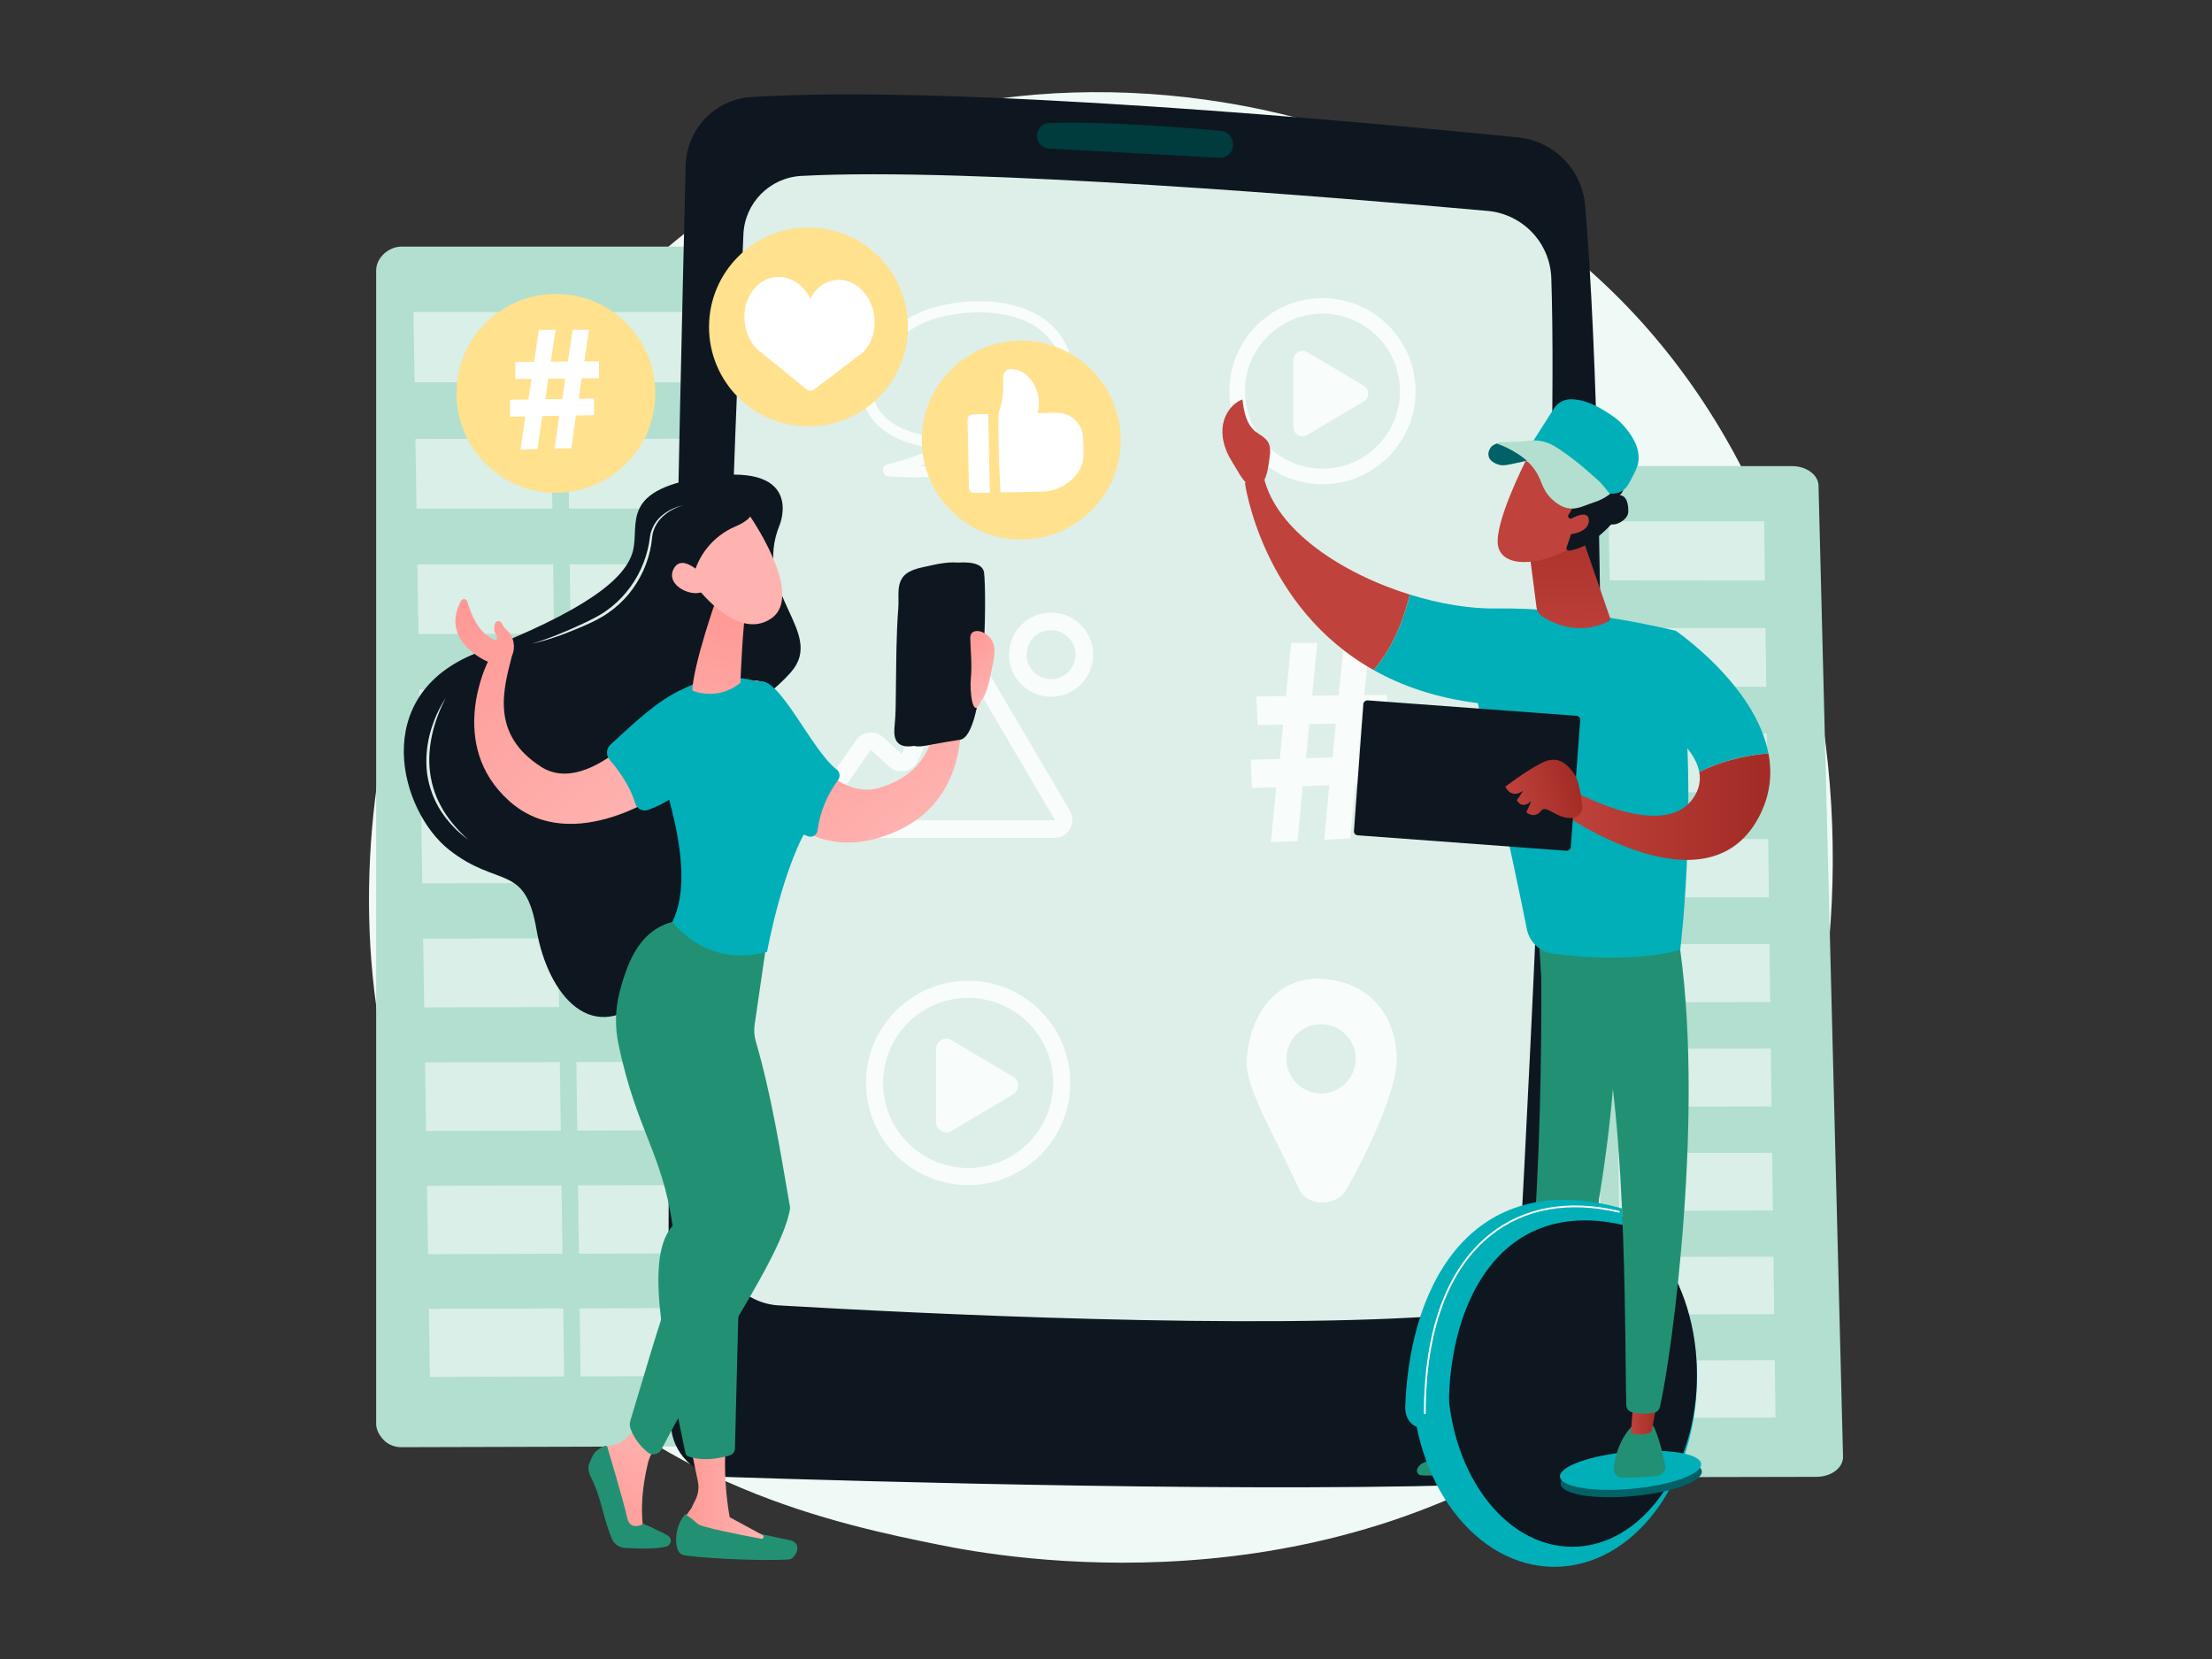 <?xml version="1.0" encoding="UTF-8"?>
<svg id="Calque_2" data-name="Calque 2" xmlns="http://www.w3.org/2000/svg" xmlns:xlink="http://www.w3.org/1999/xlink" viewBox="0 0 600 450">
  <rect x="0" y="0" width="600" height="450" fill="#333333" stroke="none"/>
  <defs>
    <style>
      .cls-1 {
        fill: url(#linear-gradient-15);
      }

      .cls-2 {
        fill: url(#linear-gradient-13);
      }

      .cls-3 {
        fill: #b2dfcf;
      }

      .cls-4 {
        fill: url(#linear-gradient-2);
      }

      .cls-5 {
        opacity: .51;
      }

      .cls-6 {
        fill: url(#linear-gradient-10);
      }

      .cls-7 {
        fill: url(#linear-gradient-12);
      }

      .cls-8 {
        fill: #eff9f5;
      }

      .cls-9, .cls-10, .cls-11 {
        fill: #fff;
      }

      .cls-10 {
        fill-rule: evenodd;
      }

      .cls-12 {
        fill: url(#linear-gradient-4);
      }

      .cls-13 {
        fill: #ddefe8;
      }

      .cls-14 {
        fill: #00afb8;
      }

      .cls-15 {
        fill: #006166;
      }

      .cls-16, .cls-11 {
        opacity: .8;
      }

      .cls-17 {
        fill: url(#linear-gradient-3);
      }

      .cls-18 {
        fill: url(#linear-gradient-5);
      }

      .cls-19 {
        fill: url(#linear-gradient-8);
      }

      .cls-20 {
        fill: url(#linear-gradient-14);
      }

      .cls-21 {
        fill: url(#linear-gradient-17);
      }

      .cls-22 {
        fill: #229173;
      }

      .cls-23 {
        fill: url(#linear-gradient-7);
      }

      .cls-24 {
        fill: url(#linear-gradient-9);
      }

      .cls-25 {
        fill: url(#linear-gradient-11);
      }

      .cls-26 {
        fill: url(#linear-gradient-6);
      }

      .cls-27 {
        fill: #ffe18e;
      }

      .cls-28 {
        fill: #0e1720;
      }

      .cls-29 {
        fill: url(#linear-gradient-16);
      }

      .cls-30 {
        fill: url(#linear-gradient);
      }

      .cls-31 {
        fill: #003b3d;
      }

      .cls-32 {
        opacity: .5;
      }
    </style>
    <linearGradient id="linear-gradient" x1="1908.91" y1="383.73" x2="1917.66" y2="383.73" gradientTransform="translate(2327.29) rotate(-180) scale(1 -1)" gradientUnits="userSpaceOnUse">
      <stop offset="0" stop-color="#a22b25"/>
      <stop offset="1" stop-color="#c0423c"/>
    </linearGradient>
    <linearGradient id="linear-gradient-2" x1="1877.38" y1="383.29" x2="1884.93" y2="383.29" xlink:href="#linear-gradient"/>
    <linearGradient id="linear-gradient-3" x1="2460.37" y1="1905.26" x2="2399.39" y2="1857.12" gradientTransform="translate(600.17) rotate(-180) scale(1 -1)" xlink:href="#linear-gradient"/>
    <linearGradient id="linear-gradient-4" x1="2731.85" y1="1062.06" x2="2670.88" y2="1013.92" gradientTransform="translate(685.66 1000.83) rotate(171.98) scale(1 -1)" xlink:href="#linear-gradient"/>
    <linearGradient id="linear-gradient-5" x1="1847.11" y1="218.81" x2="1903.67" y2="218.81" xlink:href="#linear-gradient"/>
    <linearGradient id="linear-gradient-6" x1="425.75" y1="131.03" x2="425.43" y2="176.6" gradientTransform="matrix(1,0,0,1,0,0)" xlink:href="#linear-gradient"/>
    <linearGradient id="linear-gradient-7" x1="-5536.61" y1="-2843.91" x2="-5560.68" y2="-2805.08" gradientTransform="translate(-5377.46 -2721.09) rotate(-138.25) scale(1 -1)" xlink:href="#linear-gradient"/>
    <linearGradient id="linear-gradient-8" x1="-5543.71" y1="-2848.31" x2="-5567.78" y2="-2809.48" gradientTransform="translate(-5377.46 -2721.09) rotate(-138.25) scale(1 -1)" xlink:href="#linear-gradient"/>
    <linearGradient id="linear-gradient-9" x1="1498.78" y1="-200.35" x2="1517.84" y2="-200.35" gradientTransform="translate(1914.1 -67.75) rotate(161.71) scale(1 -1)" xlink:href="#linear-gradient"/>
    <linearGradient id="linear-gradient-10" x1="159.83" y1="427.49" x2="181.54" y2="389.18" gradientUnits="userSpaceOnUse">
      <stop offset="0" stop-color="#ff928e"/>
      <stop offset="1" stop-color="#feb3b1"/>
    </linearGradient>
    <linearGradient id="linear-gradient-11" x1="178.9" y1="371.7" x2="207.14" y2="371.7" xlink:href="#linear-gradient-10"/>
    <linearGradient id="linear-gradient-12" x1="-1511.16" y1="161.75" x2="-1559.1" y2="220.69" gradientTransform="translate(-1305.17) rotate(-180) scale(1 -1)" xlink:href="#linear-gradient-10"/>
    <linearGradient id="linear-gradient-13" x1="-1416.64" y1="146.18" x2="-1479.28" y2="223.19" gradientTransform="translate(-1305.17) rotate(-180) scale(1 -1)" xlink:href="#linear-gradient-10"/>
    <linearGradient id="linear-gradient-14" x1="-1562.23" y1="170.89" x2="-1576.05" y2="187.88" gradientTransform="translate(-1305.17) rotate(-180) scale(1 -1)" xlink:href="#linear-gradient-10"/>
    <linearGradient id="linear-gradient-15" x1="200.01" y1="151.7" x2="188.78" y2="218.78" xlink:href="#linear-gradient-10"/>
    <linearGradient id="linear-gradient-16" x1="-8378.79" y1="3886.15" x2="-8401.26" y2="3836.41" gradientTransform="translate(-9244.43 967.23) rotate(163.78) scale(1 -1)" xlink:href="#linear-gradient-10"/>
    <linearGradient id="linear-gradient-17" x1="-8367.7" y1="3881.14" x2="-8390.17" y2="3831.4" gradientTransform="translate(-9244.43 967.23) rotate(163.78) scale(1 -1)" xlink:href="#linear-gradient-10"/>
  </defs>
  <path class="cls-8" d="M451.11,367.77c-8.15,8.58-15.87,14.12-21.96,18.49-71.65,51.4-156.42,36.42-174.44,32.76-26.61-5.4-78.04-15.85-115.22-59.57-56.25-66.15-47.49-170.36-3.86-239.16,7.98-12.58,50.14-82.42,135.83-93.62,51.86-6.78,112.31,6.89,156.09,43.57,91.89,76.98,85.35,232.49,23.56,297.53Z"/>
  <g>
    <path class="cls-3" d="M493.28,131.73c-.07-2.91-3.27-5.3-7.19-5.3h-148.22c-3.97,0-7.88,2.52-7.88,5.47v263.66c0,1.42,1.1,2.78,2.45,3.78,1.35,1,3.36,1.56,5.27,1.56l154.97-.31c1.93,0,3.82-.58,5.17-1.61,1.35-1.02,2.11-2.44,2.07-3.87l-6.65-263.37Z"/>
    <g class="cls-5">
      <g>
        <polygon class="cls-9" points="384.13 157.5 341.9 157.45 341.57 141.39 383.83 141.39 384.13 157.5"/>
        <polygon class="cls-9" points="431.46 157.49 389.27 157.44 388.99 141.39 431.21 141.39 431.46 157.49"/>
        <polygon class="cls-9" points="478.74 157.48 436.6 157.44 436.35 141.39 478.53 141.39 478.74 157.48"/>
      </g>
      <g>
        <polygon class="cls-9" points="384.66 186.33 342.51 186.35 342.17 170.39 384.36 170.38 384.66 186.33"/>
        <polygon class="cls-9" points="431.9 186.31 389.79 186.33 389.51 170.38 431.65 170.36 431.9 186.31"/>
        <polygon class="cls-9" points="479.1 186.29 437.03 186.31 436.79 170.36 478.9 170.35 479.1 186.29"/>
      </g>
      <g>
        <polygon class="cls-9" points="385.18 214.97 343.1 215 342.77 199.1 384.89 199.07 385.18 214.97"/>
        <polygon class="cls-9" points="432.35 214.93 390.31 214.97 390.02 199.07 432.1 199.04 432.35 214.93"/>
        <polygon class="cls-9" points="479.46 214.9 437.47 214.93 437.23 199.04 479.26 199.01 479.46 214.9"/>
      </g>
      <g>
        <polygon class="cls-9" points="385.71 243.51 343.7 243.56 343.37 227.71 385.41 227.67 385.71 243.51"/>
        <polygon class="cls-9" points="432.79 243.46 390.83 243.5 390.54 227.66 432.54 227.62 432.79 243.46"/>
        <polygon class="cls-9" points="479.82 243.41 437.9 243.45 437.66 227.62 479.62 227.58 479.82 243.41"/>
      </g>
      <g>
        <polygon class="cls-9" points="386.23 271.95 344.3 272.01 343.97 256.21 385.94 256.16 386.23 271.95"/>
        <polygon class="cls-9" points="433.23 271.89 391.34 271.94 391.05 256.16 432.98 256.1 433.23 271.89"/>
        <polygon class="cls-9" points="480.18 271.82 438.33 271.88 438.09 256.1 479.98 256.05 480.18 271.82"/>
      </g>
      <g>
        <polygon class="cls-9" points="386.75 300.29 344.89 300.36 344.56 284.62 386.46 284.56 386.75 300.29"/>
        <polygon class="cls-9" points="433.67 300.21 391.85 300.28 391.57 284.55 433.42 284.49 433.67 300.21"/>
        <polygon class="cls-9" points="480.54 300.13 438.76 300.21 438.53 284.48 480.34 284.42 480.54 300.13"/>
      </g>
      <g>
        <polygon class="cls-9" points="387.27 328.54 345.48 328.62 345.15 312.93 386.98 312.86 387.27 328.54"/>
        <polygon class="cls-9" points="434.1 328.45 392.36 328.53 392.08 312.85 433.86 312.77 434.1 328.45"/>
        <polygon class="cls-9" points="480.9 328.35 439.19 328.44 438.95 312.76 480.7 312.69 480.9 328.35"/>
      </g>
      <g>
        <polygon class="cls-9" points="387.78 356.69 346.07 356.78 345.74 341.15 387.5 341.06 387.78 356.69"/>
        <polygon class="cls-9" points="434.54 356.58 392.87 356.67 392.59 341.05 434.3 340.96 434.54 356.58"/>
        <polygon class="cls-9" points="481.25 356.47 439.62 356.57 439.38 340.95 481.05 340.86 481.25 356.47"/>
      </g>
      <g>
        <polygon class="cls-9" points="388.3 384.74 346.66 384.84 346.33 369.27 388.01 369.17 388.3 384.74"/>
        <polygon class="cls-9" points="434.98 384.62 393.37 384.72 393.09 369.15 434.73 369.05 434.98 384.62"/>
        <polygon class="cls-9" points="481.61 384.5 440.05 384.6 439.81 369.04 481.41 368.94 481.61 384.5"/>
      </g>
    </g>
  </g>
  <g>
    <path class="cls-3" d="M244.85,73.18c-.06-3.45-2.86-6.29-6.29-6.29H108.92c-3.48,0-6.89,2.99-6.89,6.49v312.83c0,1.68.96,3.3,2.15,4.49,1.18,1.19,2.94,1.85,4.61,1.85l135.55-.37c1.69,0,3.34-.69,4.52-1.9,1.18-1.21,1.84-2.89,1.81-4.59l-5.81-312.49Z"/>
    <g class="cls-32">
      <g>
        <polygon class="cls-9" points="149.38 103.74 112.45 103.69 112.15 84.63 149.12 84.63 149.38 103.74"/>
        <polygon class="cls-9" points="190.78 103.73 153.88 103.68 153.63 84.63 190.56 84.63 190.78 103.73"/>
        <polygon class="cls-9" points="232.13 103.72 195.27 103.67 195.06 84.63 231.95 84.63 232.13 103.72"/>
      </g>
      <g>
        <polygon class="cls-9" points="149.84 137.96 112.97 137.98 112.68 119.05 149.58 119.03 149.84 137.96"/>
        <polygon class="cls-9" points="191.16 137.93 154.33 137.96 154.08 119.03 190.95 119.01 191.16 137.93"/>
        <polygon class="cls-9" points="232.45 137.91 195.65 137.93 195.44 119.01 232.27 119 232.45 137.91"/>
      </g>
      <g>
        <polygon class="cls-9" points="150.3 171.94 113.5 171.98 113.2 153.11 150.04 153.07 150.3 171.94"/>
        <polygon class="cls-9" points="191.55 171.89 154.79 171.93 154.53 153.07 191.34 153.04 191.55 171.89"/>
        <polygon class="cls-9" points="232.77 171.85 196.03 171.89 195.82 153.04 232.59 153.01 232.77 171.85"/>
      </g>
      <g>
        <polygon class="cls-9" points="150.76 205.8 114.02 205.85 113.73 187.05 150.5 187 150.76 205.8"/>
        <polygon class="cls-9" points="191.94 205.74 155.24 205.79 154.99 187 191.73 186.95 191.94 205.74"/>
        <polygon class="cls-9" points="233.08 205.68 196.41 205.73 196.2 186.95 232.91 186.9 233.08 205.68"/>
      </g>
      <g>
        <polygon class="cls-9" points="151.21 239.54 114.54 239.61 114.25 220.87 150.96 220.81 151.21 239.54"/>
        <polygon class="cls-9" points="192.33 239.47 155.69 239.54 155.44 220.8 192.11 220.74 192.33 239.47"/>
        <polygon class="cls-9" points="233.39 239.39 196.79 239.46 196.58 220.74 233.22 220.68 233.39 239.39"/>
      </g>
      <g>
        <polygon class="cls-9" points="151.67 273.17 115.06 273.26 114.77 254.58 151.42 254.51 151.67 273.17"/>
        <polygon class="cls-9" points="192.71 273.08 156.13 273.16 155.88 254.5 192.5 254.42 192.71 273.08"/>
        <polygon class="cls-9" points="233.71 272.99 197.17 273.07 196.96 254.41 233.53 254.34 233.71 272.99"/>
      </g>
      <g>
        <polygon class="cls-9" points="152.12 306.69 115.57 306.78 115.29 288.17 151.87 288.08 152.12 306.69"/>
        <polygon class="cls-9" points="193.09 306.58 156.58 306.67 156.33 288.07 192.88 287.98 193.09 306.58"/>
        <polygon class="cls-9" points="234.02 306.47 197.54 306.56 197.33 287.97 233.85 287.88 234.02 306.47"/>
      </g>
      <g>
        <polygon class="cls-9" points="152.58 340.08 116.09 340.2 115.8 321.65 152.32 321.54 152.58 340.08"/>
        <polygon class="cls-9" points="193.47 339.96 157.02 340.07 156.78 321.53 193.26 321.43 193.47 339.96"/>
        <polygon class="cls-9" points="234.33 339.83 197.92 339.94 197.71 321.41 234.16 321.31 234.33 339.83"/>
      </g>
      <g>
        <polygon class="cls-9" points="153.03 373.37 116.6 373.49 116.32 355.01 152.78 354.89 153.03 373.37"/>
        <polygon class="cls-9" points="193.85 373.22 157.47 373.35 157.22 354.88 193.64 354.76 193.85 373.22"/>
        <polygon class="cls-9" points="234.64 373.08 198.29 373.21 198.08 354.74 234.47 354.62 234.64 373.08"/>
      </g>
    </g>
  </g>
  <g>
    <g>
      <path class="cls-28" d="M185.99,44.86c-1.49,60.2-6.33,267.85-4.02,341.43.24,7.8,6.49,14.05,14.29,14.31,38.56,1.26,149.47,4.46,212.53,1.81,13.14-.55,23.58-11.19,23.85-24.33,1.31-63.19,4.2-240.91-2.67-322.32-.82-9.75-8.48-17.52-18.22-18.5-41.99-4.2-153.51-14.47-207.99-10.93-9.83.64-17.53,8.69-17.77,18.53Z"/>
      <path class="cls-13" d="M201.65,63.56c-2.11,49.3-8.75,213.32-6.64,273.97.31,8.86,7.3,16.03,16.15,16.55,36.46,2.13,129.97,6.84,183.45,2.56,9.63-.77,17.19-8.56,17.71-18.2,2.71-50.3,10.49-203.02,8.47-262.99-.32-9.57-7.73-17.38-17.27-18.24-39.44-3.54-140.75-11.97-186.19-9.49-8.53.47-15.32,7.31-15.68,15.84Z"/>
      <path class="cls-31" d="M281.27,36.84h0c0,1.85,1.44,3.37,3.28,3.47,9.11.48,34.76,1.83,46.23,2.49,2.26.13,4.03-1.9,3.61-4.12l-.07-.38c-.29-1.52-1.55-2.66-3.09-2.8-7.75-.71-31.13-2.68-46.63-2.13-1.86.07-3.32,1.61-3.32,3.47Z"/>
    </g>
    <g>
      <path class="cls-13" d="M296.87,145.12h-70.07c-4.39,0-7.91-3.64-7.76-8.02l2.29-68.79c.14-4.25,3.68-7.6,7.94-7.5l67.39,1.53c4.2.1,7.56,3.52,7.59,7.72l.38,67.26c.02,4.3-3.46,7.81-7.76,7.81Z"/>
      <path class="cls-13" d="M398.6,146.47l-77.9-.82c-3.15-.03-5.69-2.61-5.67-5.76l.4-71.42c.02-3.25,2.74-5.84,5.99-5.69l79.92,3.69c3.14.14,5.57,2.79,5.46,5.92l-2.42,68.55c-.11,3.11-2.68,5.56-5.78,5.53Z"/>
      <rect class="cls-13" x="219.24" y="155.92" width="85.43" height="84.96" rx="7.22" ry="7.22"/>
      <path class="cls-13" d="M397.33,240.92l-75.94.4c-3.52.02-6.39-2.83-6.39-6.36v-72.25c0-3.5,2.82-6.34,6.32-6.36l75.14-.4c3.5-.02,6.35,2.79,6.39,6.29l.8,72.25c.04,3.52-2.8,6.41-6.32,6.43Z"/>
      <rect class="cls-13" x="220.65" y="250.27" width="85.43" height="84.96" rx="7.22" ry="7.22"/>
      <rect class="cls-13" x="316.41" y="250.74" width="85.43" height="84.96" rx="7.22" ry="7.22"/>
      <path class="cls-11" d="M242.83,129.33c-.73-.04-1.34-.08-1.82-.11-.83-.06-1.48-.71-1.54-1.54-.06-.84.49-1.58,1.3-1.76,4.37-.98,9.18-2.79,12.73-4.27-16.44-2.22-19.28-10.87-19.72-14.78-1.09-9.86,7.98-20.48,20.22-23.67,12.49-3.25,24.86-1.19,31.52,5.25,3.54,3.42,7.23,9.82,4.75,20.84-4.65,20.62-37.19,20.58-47.45,20.04ZM241.43,128.85h0s0,0,0,0ZM241.23,126.22s0,0,0,0c0,0,0,0,0,0ZM265.51,119.34l-5.38,2.64c-.28.14-5.02,2.45-10.74,4.49,12.78-.1,34.54-2.56,37.98-17.84,1.75-7.76.43-13.82-3.91-18.02-6.74-6.52-19.26-6.96-28.68-4.51-10.67,2.78-18.91,12.14-18,20.44.83,7.53,9.12,12.16,22.74,12.59l5.99.21Z"/>
      <g class="cls-16">
        <path class="cls-9" d="M285.95,227.3h-62.78c-1.84,0-3.51-1.01-4.36-2.64-.85-1.63-.73-3.58.32-5.09l13.06-18.78c.81-1.17,2.09-1.93,3.5-2.08,1.41-.16,2.82.3,3.87,1.26l4.97,4.48c.07-.01.08-.05.09-.07l12-26.3c.76-1.68,2.38-2.78,4.22-2.87,1.85-.08,3.56.83,4.5,2.42l24.86,42.25c.91,1.54.92,3.39.03,4.94-.89,1.55-2.48,2.48-4.27,2.48ZM236.32,203.5l-.2.02-13.06,18.78s-.05.07,0,.14c.04.07.08.07.12.07h62.78s.08,0,.12-.07c.04-.07.02-.1,0-.13l-24.86-42.26s-.05-.05-.12-.06c-.08,0-.1.04-.11.08l-12,26.3c-.65,1.43-1.96,2.47-3.5,2.78-1.54.31-3.15-.14-4.3-1.2l-4.85-4.45Z"/>
        <path class="cls-9" d="M285.1,188.99c-6.3,0-11.42-5.12-11.42-11.42s5.12-11.42,11.42-11.42,11.42,5.12,11.42,11.42-5.12,11.42-11.42,11.42ZM285.1,170.94c-3.66,0-6.63,2.97-6.63,6.63s2.97,6.63,6.63,6.63,6.63-2.97,6.63-6.63-2.97-6.63-6.63-6.63Z"/>
      </g>
      <g class="cls-16">
        <path class="cls-9" d="M344.72,228.5l1.46-14.96-6.59.23-.33-7.69,7.88-.22.89-9.32-6.89.13-.34-7.76,8.02-.1,1.39-14.42h7.09s-1.37,14.33-1.37,14.33l7.18-.09,1.43-14.24h6.91s-1.41,14.15-1.41,14.15l6.15-.08.32,7.51-7.23.14-.85,9.14,6.4-.18.32,7.44-7.56.26-1.32,14.66-7.06.34,1.34-14.76-7.21.25-1.36,14.85-7.25.35ZM361.47,205.47l.86-9.2-7.19.14-.88,9.26,7.2-.2Z"/>
      </g>
      <g class="cls-16">
        <path class="cls-9" d="M358.72,131.35c-13.92,0-25.25-11.33-25.25-25.25s11.33-25.25,25.25-25.25,25.25,11.33,25.25,25.25-11.33,25.25-25.25,25.25ZM358.72,85.08c-11.59,0-21.02,9.43-21.02,21.02s9.43,21.02,21.02,21.02,21.02-9.43,21.02-21.02-9.43-21.02-21.02-21.02Z"/>
        <path class="cls-10" d="M350.81,115.82v-18.15c0-1.94,2.11-3.14,3.78-2.15l15.3,9.08c1.63.97,1.63,3.33,0,4.3l-15.3,9.08c-1.67.99-3.78-.21-3.78-2.15Z"/>
      </g>
      <g class="cls-16">
        <path class="cls-9" d="M262.61,321.45c-15.28,0-27.71-12.43-27.71-27.71s12.43-27.71,27.71-27.71,27.71,12.43,27.71,27.71-12.43,27.71-27.71,27.71ZM262.61,270.67c-12.72,0-23.07,10.35-23.07,23.07s10.35,23.07,23.07,23.07,23.07-10.35,23.07-23.07-10.35-23.07-23.07-23.07Z"/>
        <path class="cls-10" d="M253.92,304.41v-19.92c0-2.13,2.32-3.45,4.15-2.36l16.79,9.96c1.79,1.06,1.79,3.66,0,4.72l-16.79,9.96c-1.83,1.09-4.15-.23-4.15-2.36Z"/>
      </g>
      <path class="cls-11" d="M338.16,288.14c-.19,7.59,8.59,21.71,14.1,34.21,2.29,5.19,10.28,4.85,12.81.52,6.08-10.39,13.57-27.18,13.77-34.74.31-11.66-6.6-21.47-19.5-22.59-13.67-1.19-20.88,10.87-21.18,22.59ZM367.73,287.2c0,5.18-4.2,9.39-9.39,9.39s-9.39-4.2-9.39-9.39,4.2-9.39,9.39-9.39,9.39,4.2,9.39,9.39Z"/>
    </g>
  </g>
  <g>
    <path class="cls-22" d="M417.55,383.76s1.02,5.77,1.52,11.49c.2,2.23-1.53,4.17-3.77,4.27-7.61.32-23.89.93-29.74.67-.88-.04-1.45-.94-1.13-1.76.27-.68.8-1.24,1.47-1.55l26.89-12.36,4.75-.77Z"/>
    <path class="cls-30" d="M418.38,380.37l-.82,6.91s-4.71,2.19-7.93-.28l1.95-7.7,6.8,1.07Z"/>
    <path class="cls-22" d="M417.77,250.52c.35,1.8,1.9,90-7.53,129.53-.15.64.17,1.31.79,1.56,1.45.59,4.28,1.45,7.68,1.56,1.05.04,2-.65,2.29-1.66,2.7-9.17,15.61-55.12,17.29-99.01,1.88-49.05,0-1.67,0-1.67l-1.1-30.32h-19.42Z"/>
    <g>
      <path class="cls-14" d="M460.29,373.76c0,28.3-17.31,51.24-38.67,51.24s-38.67-22.94-38.67-51.24,18.82-45.85,40.18-45.85,37.16,17.56,37.16,45.85Z"/>
      <ellipse class="cls-28" cx="426.46" cy="372.9" rx="33.83" ry="46.66"/>
      <ellipse class="cls-28" cx="432.04" cy="371.31" rx="27.07" ry="37.33"/>
      <ellipse class="cls-15" cx="442.45" cy="400.85" rx="19.23" ry="5.03" transform="translate(-34.68 41.97) rotate(-5.23)"/>
      <ellipse class="cls-14" cx="442.26" cy="398.84" rx="19.23" ry="5.03" transform="translate(-34.49 41.95) rotate(-5.23)"/>
      <path class="cls-14" d="M381.18,381.09c-.5,8,9.1,8.6,11.82.64,0-29.07,14.45-56.95,47.2-49.47l-.24-4.47c-38.89-10.94-57.32,18.05-58.78,53.31Z"/>
      <path class="cls-9" d="M386.48,383.56c-.13,0-.24-.11-.24-.24,0-22.56,6.21-39.39,17.96-48.67,9.23-7.3,21.33-9.44,34.98-6.2.13.03.21.16.18.29-.03.13-.16.21-.29.18-13.5-3.21-25.46-1.09-34.57,6.11-11.63,9.19-17.78,25.89-17.78,48.3,0,.13-.11.24-.24.24Z"/>
    </g>
    <g>
      <path class="cls-22" d="M448.48,386.77s1.62,2.91,3.2,10.66c.28,1.4-.69,2.74-2.11,2.88-2.51.25-6.38.56-9.48.54-1.43,0-2.54-1.25-2.37-2.67.34-2.83,1.41-7.47,4.72-11.08l6.06-.33Z"/>
      <path class="cls-4" d="M449.91,377.89l-1.91,10.44s-1.89,1.41-5.64.39l.91-11.24,6.64.41Z"/>
      <path class="cls-22" d="M455.08,253.23c7.71,46.54-1.67,115.02-4.84,128.42-.19.82-.86,1.45-1.69,1.59-1.41.23-3.74.43-6.03-.24-.79-.23-1.34-.94-1.38-1.76-.42-10.84.34-77.36-6.85-103.65-.36-1.33-1.18-2.49-2.3-3.29l-13.95-9.91-1.07-16.02,38.1,4.88Z"/>
    </g>
    <path class="cls-15" d="M415.93,124.27c-.07.36-1.87.74-5.46,1.5-1.83.39-2.77.57-3.72.33-.4-.1-2.58-.66-2.97-2.39-.28-1.27.58-2.35.63-2.41.13-.16.62-.71,1.73-1.02.97-.27,2.34-.32,5.05.84,1.75.75,4.94,2.11,4.73,3.15Z"/>
    <g>
      <path class="cls-14" d="M405.95,165.05c23.11-.38,48.61,6.07,48.61,6.07,6.89,40.19,1.2,86.55,1.2,86.55-12.19,3.2-26.59,2.05-34.53,1-3.55-.47-6.39-3.16-7.08-6.67-3.99-20.29-13.3-61.28-13.3-61.28-11.29-1.4-20.59-4.66-28.25-8.97,5.84-6.77,8.6-15.39,9.79-20.48,8.17,2.54,16.44,3.9,23.56,3.78Z"/>
      <path class="cls-17" d="M337.69,131.01c2.27-2.74,5.14-1.44,5.14-1.44,3.4,14.36,21.23,26.01,39.55,31.7-1.2,5.09-3.95,13.71-9.79,20.48-30.4-17.09-34.9-50.74-34.9-50.74Z"/>
      <path class="cls-12" d="M344.37,124.11c.21-1.45.31-3.02-.46-4.27-.8-1.29-2.32-1.91-3.49-2.89-2.42-2.04-3.05-5.46-3.41-8.61-2.78,1.06-4.72,3.79-5.26,6.72-.54,2.92.19,5.97,1.55,8.61.71,1.37,1.58,2.64,2.35,3.98,1.12,1.95,3.12,5.41,5.95,3.99,2.15-1.08,2.46-5.52,2.76-7.54Z"/>
    </g>
    <path class="cls-14" d="M445.69,193.49l8.86-22.38s21.58,14.67,25.13,33.26c-4.08.3-11.5,1.36-18.76,5.03-1.6-8.78-15.23-15.91-15.23-15.91Z"/>
    <path class="cls-18" d="M426.83,214.55s24.23,13.7,32.41,2c1.7-2.43,2.1-4.84,1.69-7.14,7.26-3.67,14.69-4.73,18.76-5.03,1.07,5.61.5,11.57-2.79,17.59-14.32,26.2-53.28-1.45-53.28-1.45l3.21-5.97Z"/>
    <path class="cls-26" d="M429.36,146.29l7.35,21.26c.12.35-.02.74-.35.92-2,1.11-9.23,4.31-17.93-1.21-.91-.57-1.52-1.51-1.66-2.58l-2.38-18.4h14.97Z"/>
    <g>
      <path class="cls-23" d="M413.84,125.01s-8.55,16.79-7.52,22.92c1.03,6.14,11.04,5.7,19.78.71l6.11-16.41-18.37-7.23Z"/>
      <path class="cls-28" d="M425.71,140.59c-.36-.16-.49-.59-.27-.92.65-.99,1.86-3,2.25-4.77,0,0,1.45-.93-3.69-2.16-5.15-1.23-6.45-4.09-8.06-8.47-1.61-4.38,5.95-12.49,13.14-2.81.16-.27-3.05-7.28,1.91-5.05,3.71,1.66.67,4.19.64,5.55,0,.39.38.69.77.61,1.88-.35,7.96-1.06,8.41,3.94.55,6.16-1.12,7.6-1.49,7.79,1.99.17,2.35,2.42,2.35,4.44,0,2.18-3.06,3.69-4.3,3.51-.2-.03-.4.04-.54.19-1.08,1.19-5.96,6.29-11.25,6.91-.46.05-.82-.4-.67-.83l2.29-6.65c.11-.31-.04-.65-.34-.78l-1.13-.5Z"/>
      <path class="cls-19" d="M424.79,141.53s5.75-3.94,6.17-.62c.42,3.32-5.18,4.81-7.95,3.57l1.78-2.95Z"/>
    </g>
    <path class="cls-14" d="M415.91,119.58c1.83-2.83,3.74-5.89,5.56-8.73,0,0,1.5-2.81,5.23-2.54,1.71.13,4.51.59,8.47,3.07,2.24,1.41,3.94,2.48,5.65,4.57,1.22,1.49,4.19,5.12,3.57,9.32-.22,1.47-.86,2.67-2.13,5.07-.2.38-.4.74-.6,1.08-1.18,2.03-3.6,2.97-5.84,2.25-.03-.01-.06-.02-.1-.03-6.29-2.06-15.57-5.09-19.06-12.54-.37-.78-.67-1.21-.77-1.52Z"/>
    <path class="cls-3" d="M406.03,120.32c.07-.02.19-.06.34-.1,1.61-.42,2.65-.29,5.11-.39.66-.03,1.01-.06,1.35-.09.46-.05.75-.1,1.71-.19.76-.07,1.91-.18,3.39.08,2.24.39,3.79,1.39,4.96,2.17,5.38,3.57,9.01,7.15,10.47,8.37,1.46,1.22,2.57,3.1,3.39,3.8-2.53,1.91-4.11,2.13-5.73,2.76-2.25.88-3.89,1.51-5.91,1.09-.4-.08-1.88-.42-3.79-2.09-3.67-3.2-2.62-5.74-6.09-9.64-2.07-2.33-4.68-3.68-5.66-4.21-1.37-.74-2.6-1.23-3.54-1.56Z"/>
    <rect class="cls-28" x="379.57" y="180.86" width="36.7" height="58.98" rx="1.06" ry="1.06" transform="translate(158.81 591.69) rotate(-85.77)"/>
    <path class="cls-24" d="M426.44,221.88c1.72-.1,2.99-1.66,2.78-3.37-.34-2.69-1-6.78-2.09-8.4-1.68-2.51-4.33-5.57-9-3.15-4.67,2.42-9.8,6.42-9.8,6.42,0,0,1.48,3.5,4.85,1.1l-1.73,2.57s1.28,2.77,3.94.18l-1.37,3.1s2.14,1.92,3.97-.37c1.51-1.89,4.07,2.19,8.45,1.92Z"/>
  </g>
  <g>
    <path class="cls-6" d="M176.8,394.23l5.72-9.63c-2.55-1.3-5.05-2.68-7.49-4.16-.83,2.07-1.58,3.9-2.17,5.34-.98,2.37-2.68,4.37-4.87,5.7l-3.9,1.07,3.32,24.51,13.29,1.01c-1.26-1.54-2.97-3.96-6.34-4.41-.79-7.04.66-13.65,1.39-16.81.21-.92.57-1.8,1.05-2.62Z"/>
    <path class="cls-22" d="M181.21,416.57c-1.67-1.04-6.68-3.23-6.68-3.23,0,0-3.54,2.1-4.37-1.52-1.27-5.54-5.46-19.42-5.46-19.42-.33-.96-3.06,1.23-3.3,1.51-.65.72-1.2,2.24-1.59,3.13-.44,1,0,2.71.23,3.15,3.31,6.48,3.31,10.87,5.92,17.17.59,1.43,1.94,2.4,3.48,2.5,4.42.29,9,.31,11.35-.4,1.3-.39,1.59-2.17.44-2.89Z"/>
    <path class="cls-22" d="M208.17,254.1l-3.48,23.88c-.22,1.52-.1,3.07.33,4.54,4.23,14.47,6.56,29.36,9.22,44.59.07.38.07.76,0,1.13-2.75,13.9-21.74,39.51-34.84,64.93-.72,1.39-2.54,1.74-3.75.75-2.15-1.76-3.67-3.88-4.6-6.34-.27-.72-.29-1.51-.06-2.25,7.48-24.54,14.64-52.17,23.98-58.37l-18.05-54.88,31.25-17.98Z"/>
    <path class="cls-22" d="M214.81,417.91l-9.81-2.1-19.11-5.07c-3.14,3.3-3.23,10.12-.8,10.98,1.88.67,19.94,1.86,29.08,1.26,1.17-.08,3.76-3.7.64-5.07Z"/>
    <path class="cls-25" d="M206.85,416.38l-8.92-4.83c-1.07-5.85-1.34-11.73-1.25-15.54.19-8.55,1.6-68.78,1.6-68.78,0,0-4.57-4.53-11.5,3.94-6.92,8.48-9.19,17.86-7.2,25.44,1.69,6.42,7.87,36.26,9.72,45.22.34,1.66.12,3.38-.62,4.9l-1.17,2.4-1.29,1.8s1.39.95,3.01,2.37c.59.88,11.58,3.03,17.25,4.08.6.11.89-.71.35-1Z"/>
    <path class="cls-28" d="M211.5,142.34s6.73-16.48-18.64-13.16c-25.37,3.32-19.2,12.9-21.21,20.38-2.01,7.48-12.65,15.96-42.26,27.51-29.61,11.55-20.83,43.03-7.53,53.47,13.3,10.45,20.56,3.5,23.65,21.54,3.09,18.03,15.44,32.68,30.83,17.39,15.4-15.29,32.9-33.36,28.01-57.07-4.89-23.7.65-19.22,10.2-30.09,9.56-10.87-10.7-21.4-3.05-39.98Z"/>
    <path class="cls-7" d="M202.92,185.51c4.03-4.09,10.87,6.69,11.91,9.15,2.64,6.21,5.39,11.79,10.96,16.05,3.45,2.63,8.11,4.32,12.47,3.06,15.71-4.56,15.79-17.18,16.14-26.64-.36-2.68,1.24-5.34,3.19-6.17,2.26-.96,3.13-3.3,3.13-3.3,0,0,1.54,3.41-.35,5.01-.66.56-.85,1.22-.83,1.84.22-.04.45-.07.69-.1,4.72-.59-.02,6.17-.02,6.17,0,0,4.57,24.75-16.37,34.58-10.37,4.87-18.32,3.71-23.72,1.31-2.73-.95-5.08-2.67-7.1-4.85-.81-.81-1.22-1.36-1.22-1.36v-.08c-8.36-10.63-12.73-30.76-8.87-34.67Z"/>
    <path class="cls-2" d="M125.01,163.02c.4-.77,1.54-.65,1.77.19.86,3.09,2.94,8.48,7.29,10.39.17.07.36.06.52-.05.15-.1.24-.28.24-.46-.01-.38-.12-.79-.4-1.21-.57-.87-.47-1.88-.15-2.76.13-.37.48-.63.88-.65.4-.02.77.21.93.57.31.67.77,1.4,1.49,1.99,1.63,1.35,2.41,4.36,1.3,6.82-2.36,9.16-5.89,21.28,7.87,30.13,13.76,8.85,33.14-16.71,33.14-16.71l.87,23.14s-25.33,18.3-42.59,2.9c-17.27-15.4-5.82-37.82-5.82-37.82,0,0-13.17-5.31-7.32-16.5Z"/>
    <g>
      <path class="cls-28" d="M242.98,200.64c-.55-1.22-.42-2.81-.29-4.08.29-2.92.27-5.84.31-8.78.12-7.61.06-15.24.66-22.84.13-1.64-.04-3.28.08-4.91.32-4.14,2.75-5.36,6.8-6.23,3.42-.73,7.15-1.74,10.68-.99,1.39.3,2.73,1.06,2.9,2.51.7,5.86.53,44.28-6.55,45.34-2.39.36-4.76.78-7.14,1.2-1.69.3-3.95.95-5.65.37-.93-.31-1.48-.89-1.81-1.6Z"/>
      <path class="cls-28" d="M245.79,200.64c-.55-1.22-.42-2.81-.29-4.08.29-2.92.27-5.84.31-8.78.12-7.61.06-15.24.66-22.84.13-1.64-.05-3.28.08-4.91.32-4.14,2.75-5.36,6.8-6.23,3.42-.73,7.15-1.74,10.68-.99,1.39.3,2.73,1.06,2.9,2.51.7,5.86.53,44.28-6.55,45.34-2.39.36-4.76.78-7.14,1.2-1.69.3-3.95.95-5.65.37-.93-.31-1.48-.89-1.81-1.6Z"/>
    </g>
    <path class="cls-20" d="M266.2,189.88s1.28-.87,2.34-6.08c1.06-5.21,2.1-8.37,0-10.79-2.1-2.42-5.36-2.52-5.36,0s.55,7.17.17,10.79c-.38,3.62.52,12.17,2.85,6.08Z"/>
    <path class="cls-13" d="M120.97,189.26c-2.02,2.98-3.45,6.35-4.38,9.85-.91,3.51-1.18,7.2-.73,10.82.53,3.61,1.82,7.11,3.8,10.16.53.74,1.01,1.51,1.61,2.19.29.35.56.71.86,1.05l.92.99c.6.67,1.31,1.24,1.96,1.86.68.59,1.4,1.13,2.1,1.69-2.67-2.4-5.07-5.09-6.91-8.13-.87-1.55-1.7-3.11-2.27-4.79-.58-1.67-1-3.39-1.24-5.14-.5-3.5-.23-7.09.53-10.56.38-1.74.9-3.45,1.53-5.12.61-1.68,1.36-3.31,2.22-4.88Z"/>
    <path class="cls-22" d="M182.94,249.93c-9.02,2.11-12.49,10.06-14.87,19.15-1.23,4.69-1.29,9.61-.28,14.35,4.95,23.3,11.71,29.05,14.67,49.05-7.31,8.21-3.2,29.79,3.46,61.63.1.46.43.83.88.98,3.07,1.03,6.76.95,11.14-.32.81-.24,1.38-.98,1.41-1.83l1.65-65.03-3.77-45.05c-.21-2.5.22-5.01,1.25-7.3,3.01-6.53,4.21-13.85,4.56-21.55l-20.1-4.09Z"/>
    <path class="cls-14" d="M165.36,206.08c3.36,3.91,5.77,7.87,6.97,11.88.43,1.45,2.01,2.23,3.44,1.73,2.21-.76,4.34-1.84,6.41-3.19,1.83-1.19,2.92-3.24,2.89-5.42l-.28-23.97c-6.37,2.9-12.6,8.77-19.2,14.87-1.17,1.08-1.26,2.89-.23,4.09Z"/>
    <path class="cls-14" d="M221.75,225.28c.68-5.22,2.66-9.74,5.6-13.75.66-.9.46-2.16-.43-2.83-6.83-5.15-15.66-25.76-21.25-23.81l11.53,41.21,1.99.74c1.16.43,2.4-.34,2.56-1.56Z"/>
    <path class="cls-14" d="M205.67,184.9c-4.12-1.23-16.1-3.51-27.5,7.01-1.93,1.78-2.72,4.5-2.03,7.03,3.06,11.27,13.33,36.67,6.25,51.08,0,0,8.99,12.68,25.67,8.18,0,0,4.35-24.24,12.35-35.92,5.52-8.07-8.81-30.31-12.44-35.68-.55-.81-1.36-1.42-2.3-1.7Z"/>
    <path class="cls-1" d="M194.3,162.5s-6.09,17.22-6.54,24.81c0,0,6.73,3.06,13.07-2.1,0,0,.67-17.2,1.63-20.28l-8.15-2.43Z"/>
    <path class="cls-29" d="M202.76,139.03s15.92,22.28,6.4,28.75c-9.52,6.47-20.85-9.36-20.85-9.36,0,0-3.69-12.19.17-16.33,3.86-4.14,14.28-3.06,14.28-3.06Z"/>
    <path class="cls-28" d="M182.99,138.81c3.01-7.26,12.39-5.11,12.39-5.11,0,0,7.31,1.73,8.34,5.04.46,1.49-1.59,2.93-4.28,4.08-5.99,2.56-10.34,7.94-11.57,14.33l-.28,1.47s-7.61-12.56-4.59-19.82Z"/>
    <path class="cls-21" d="M191.4,156.78s-6.2-7.18-8.66-2.5c-2.46,4.68,5.58,8.19,8.36,5.89l.3-3.4Z"/>
    <path class="cls-13" d="M185.37,137.05c-2.43.52-4.77,1.67-6.57,3.47-.88.92-1.57,2.02-2.02,3.22l-.3.91-.17.95c-.12.64-.18,1.23-.28,1.84-.89,4.83-3.01,9.44-6.16,13.2-1.55,1.9-3.36,3.58-5.37,5-2,1.44-4.22,2.49-6.47,3.56-2.24,1.06-4.52,2.06-6.83,2.97-2.3.93-4.64,1.78-7.04,2.45,4.88-1.04,9.56-2.85,14.14-4.83,2.28-.98,4.57-2.08,6.64-3.53,2.08-1.43,3.96-3.15,5.58-5.09,3.19-3.91,5.38-8.65,6.15-13.63.08-.62.13-1.27.23-1.86l.13-.9.25-.87c.39-1.14,1.01-2.21,1.82-3.12,1.63-1.83,3.89-3.05,6.27-3.75Z"/>
  </g>
  <g>
    <g>
      <circle class="cls-27" cx="277" cy="119.37" r="26.97"/>
      <g>
        <path class="cls-9" d="M271.37,133.55c-.62-11.98-.73-20.72-.42-21.79.07-.23.19-.52.35-1.03,1.7-5.53-.04-8.96,1.64-10.24.74-.57,1.74-.39,2.57-.24,3.98.72,6.87,6.09,6.23,10.34-.1.66-.27,1.18-.37,1.46.27,0,.48-.01.69-.01,1.77-.02,3.54-.14,5.29-.02,3.51.24,6.27,3.12,6.43,6.64.08,1.88.21,3.79.03,5.66-.29,2.99-2.05,5.14-4.44,6.81-1.39.97-2.88,1.65-4.49,1.98-.93.19-1.66.22-2.04.24-4.13.14-10.57.2-11.47.21Z"/>
        <path class="cls-9" d="M268.06,112.32c.14,7.13.28,14.18.43,21.29-1.52.03-3.01.1-4.51.07-.69-.01-1.14-.63-1.16-1.41-.04-1.38-.06-2.76-.09-4.14-.09-4.65-.19-9.3-.28-13.95-.02-1.24.47-1.76,1.69-1.79,1.29-.03,2.59-.05,3.91-.08Z"/>
      </g>
    </g>
    <g>
      <circle class="cls-27" cx="219.29" cy="88.69" r="26.97"/>
      <path class="cls-9" d="M237.23,86.67c-.29-5.5-4.03-10.13-8.69-10.71-3.7-.47-7,1.63-8.75,5.02-1.76-3.55-5.08-5.98-8.86-5.87-4.8.13-8.7,4.49-9.01,10.1-.2,3.71,1.14,7.11,3.35,9.41l13.55,11.04c.59.48,1.35.5,1.93.05l13.27-10.07c2.12-2.09,3.4-5.32,3.21-8.96Z"/>
    </g>
    <g>
      <circle class="cls-27" cx="150.78" cy="106.7" r="26.97"/>
      <path class="cls-9" d="M141.18,121.93l1.34-8.97-4.18.08v-4.61l5-.07.82-5.6-4.37.04v-4.65l5.09-.03,1.28-8.67h4.53s-1.27,8.64-1.27,8.64l4.6-.03,1.31-8.6h4.46s-1.3,8.57-1.3,8.57l3.99-.03v4.56l-4.69.05-.8,5.53,4.15-.06v4.52l-4.9.09-1.26,8.87-4.55.12,1.27-8.9-4.62.09-1.28,8.94-4.62.12ZM152.51,108.22l.81-5.55-4.61.05-.81,5.57,4.62-.07Z"/>
    </g>
  </g>
</svg>